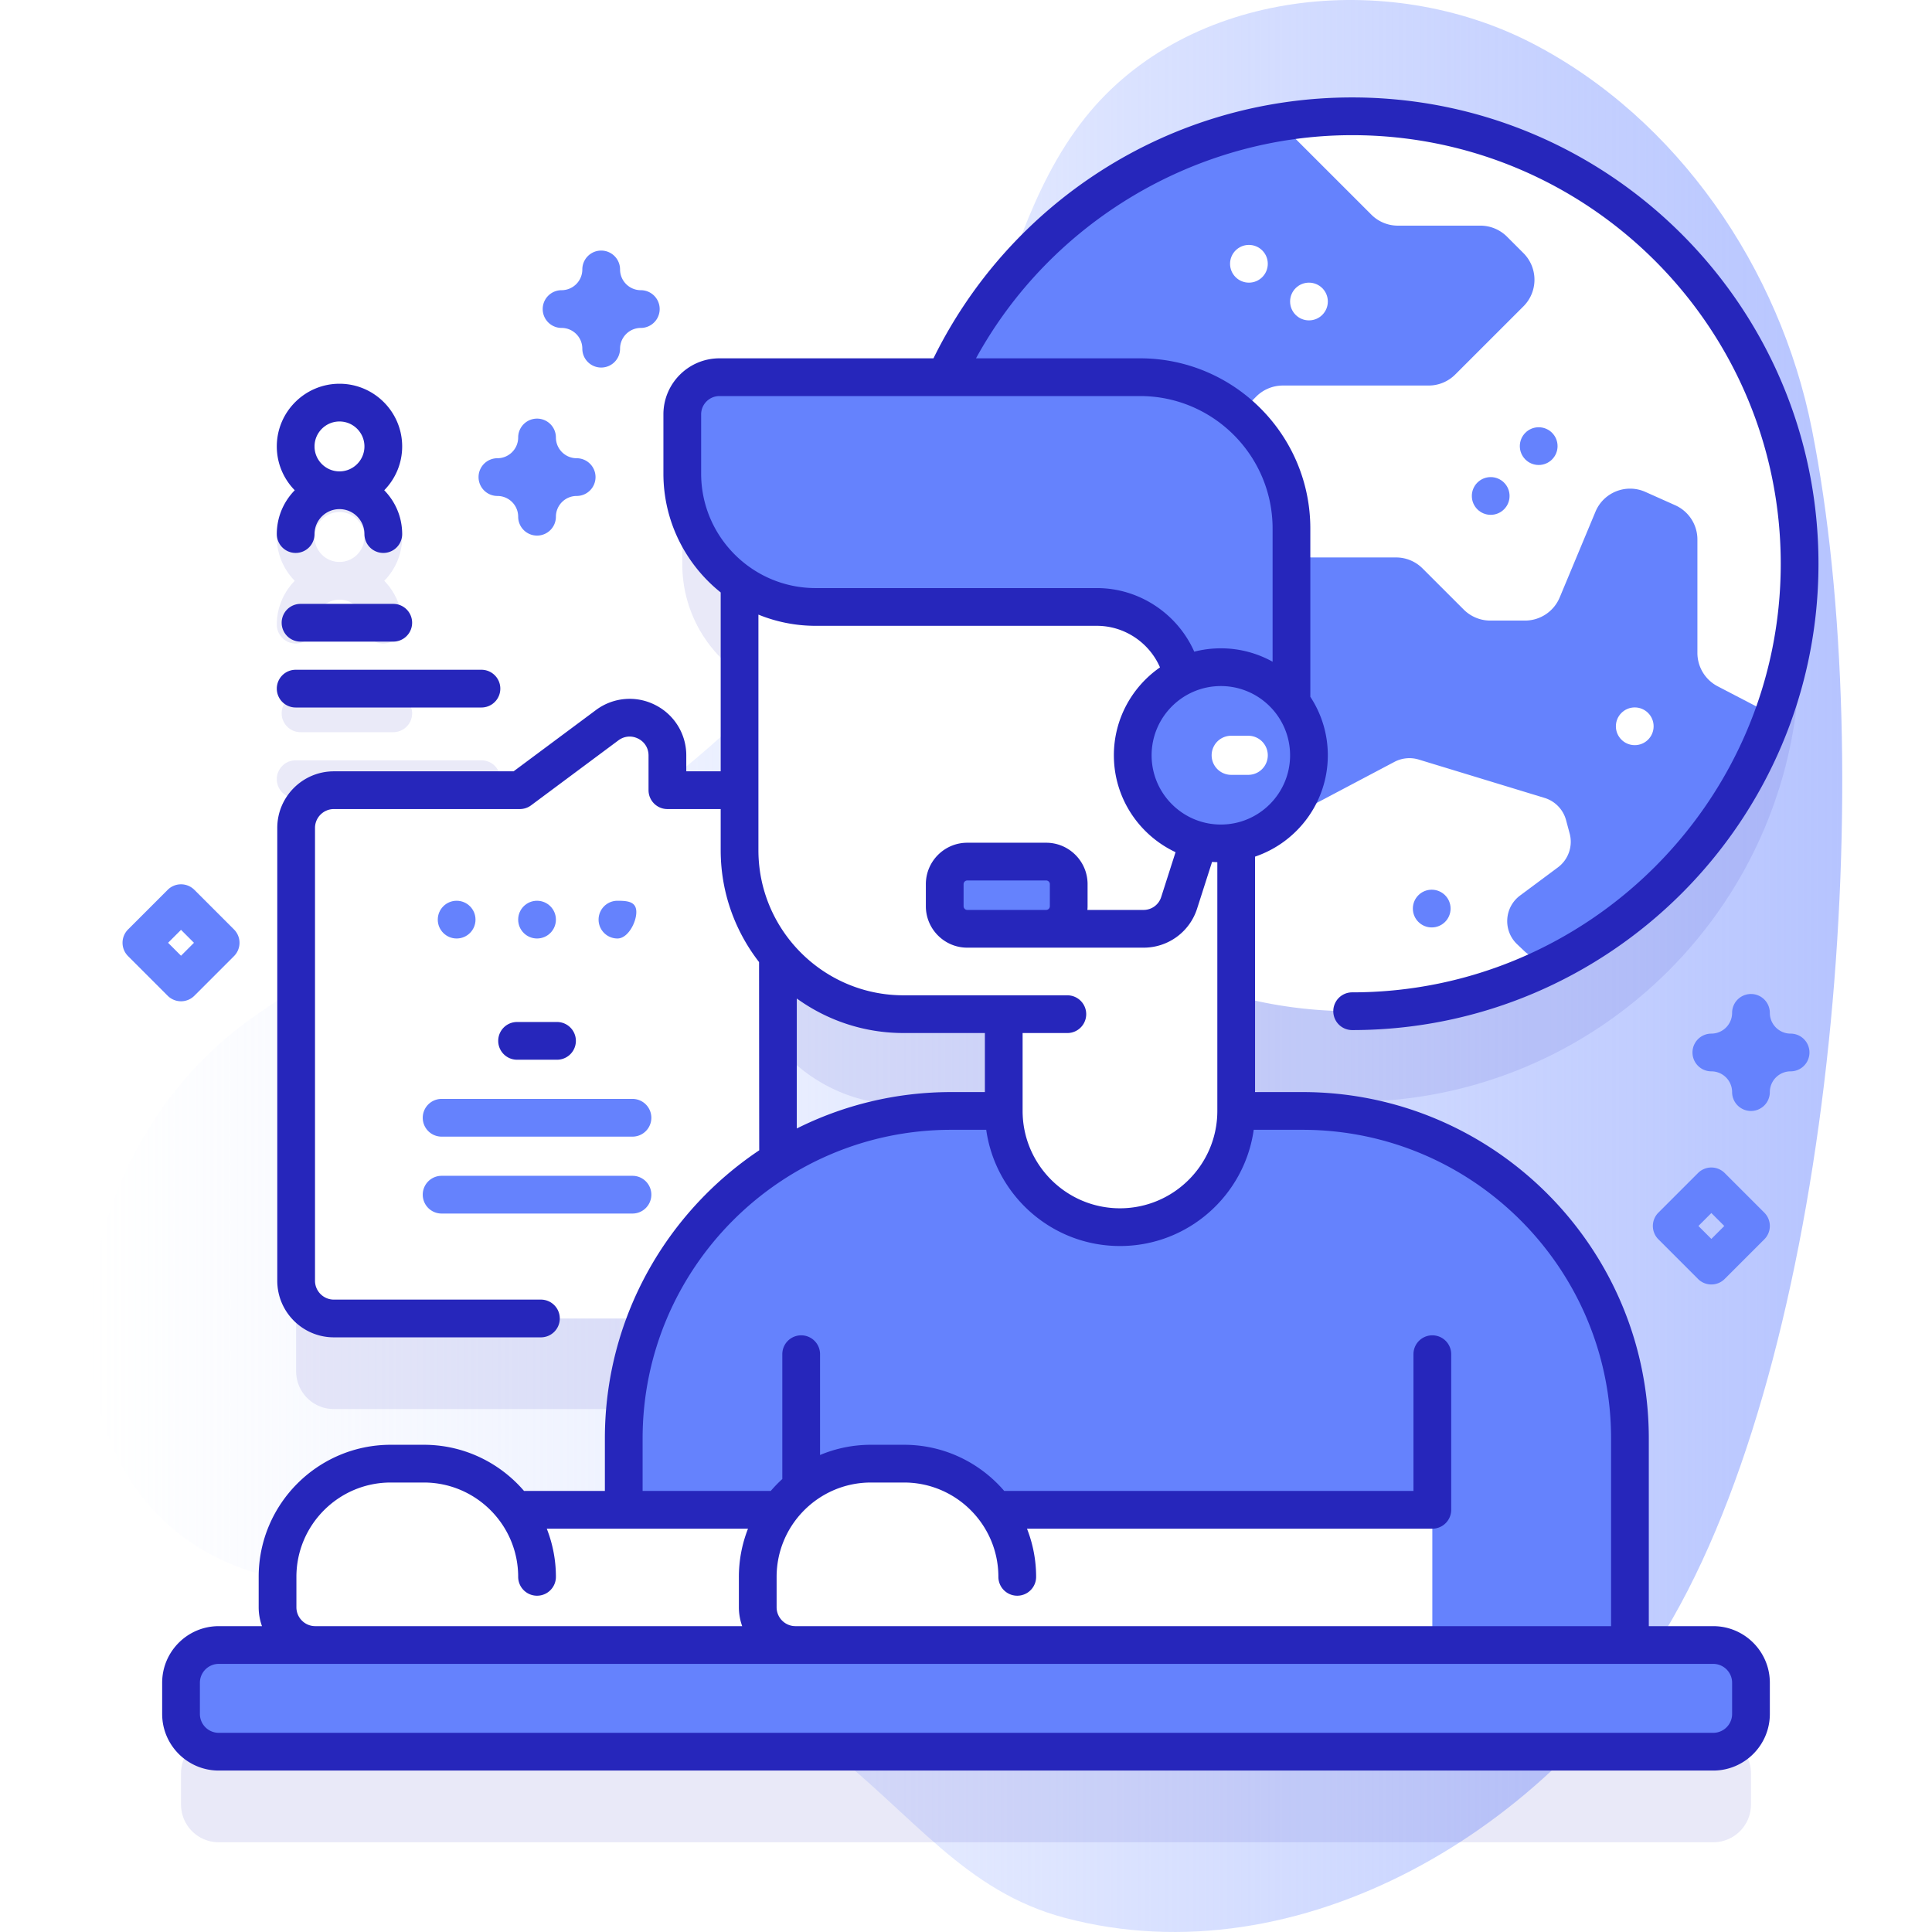 <svg xmlns="http://www.w3.org/2000/svg" version="1.1" xmlns:xlink="http://www.w3.org/1999/xlink" xmlns:svgjs="http://svgjs.com/svgjs" width="512" height="512" x="0" y="0" viewBox="0 0 512 512" style="enable-background:new 0 0 512 512" xml:space="preserve" class=""><defs><linearGradient id="a" x1="23.783" x2="488.218" y1="256" y2="256" gradientUnits="userSpaceOnUse"><stop offset="0" stop-color="#d1ddff" stop-opacity="0"></stop><stop offset="1" stop-color="#b6c4ff"></stop></linearGradient></defs><g><linearGradient id="a" x1="23.783" x2="488.218" y1="256" y2="256" gradientUnits="userSpaceOnUse"><stop offset="0" stop-color="#d1ddff" stop-opacity="0"></stop><stop offset="1" stop-color="#b6c4ff"></stop></linearGradient><path fill="url(&quot;#a&quot;)" d="M480.163 113.716c-8.46-42.52-35.556-82.285-74.058-102.214S314.73-2.801 287.669 31.07c-15.06 18.849-20.674 43.257-29.195 65.828-23.305 61.732-71.814 113.519-131.894 140.803-21.178 9.618-42.246 19.235-61.031 32.952-58.62 42.805-58.62 144.281 19.727 149.161 144.522 9.002 143.672 74.313 196.957 88.447 62.107 16.474 129.129-23.573 161.026-79.352 43.263-75.657 54.702-225.736 36.904-315.193z" data-original="url(#a)"></path><path fill="#2626BB" d="M454.026 459.948h-22.081v-54.752c0-47.932-38.856-86.788-86.788-86.788h-17.552v-30.455a118.721 118.721 0 0 0 30.731 4.03c65.49 0 118.58-53.09 118.58-118.58s-53.09-118.58-118.58-118.58c-47.841 0-89.059 28.334-107.804 69.134H190.66c-5.44 0-9.849 4.41-9.849 9.849v15.692c0 12.024 6.008 22.639 15.18 29.025v54.89h-19.118v-9.204c0-8.224-9.374-12.932-15.971-8.022l-23.143 17.226H88.483c-5.523 0-10 4.477-10 10v120c0 5.523 4.477 10 10 10h82.823c-3.876 9.843-6.005 20.564-6.005 31.783v18.92h-28.809c-5.462-7.419-14.252-12.235-24.171-12.235h-8.771c-16.569 0-30 13.432-30 30v8.067c0 5.523 4.477 10 10 10H57.974c-5.523 0-10 4.477-10 10v8.268c0 5.523 4.477 10 10 10h396.053c5.523 0 10-4.477 10-10v-8.268c-.001-5.522-4.478-10-10.001-10zM252.09 318.408c-16.867 0-32.607 4.817-45.929 13.143v-54.315c7.971 9.491 19.921 15.529 33.286 15.529h26.557v25.643z" opacity=".1" data-original="#2626bb" class=""></path><path fill="#FFFFFF" d="M196.161 349.413H88.483c-5.523 0-10-4.477-10-10v-120c0-5.523 4.477-10 10-10h49.276l23.143-17.226c6.597-4.91 15.971-.202 15.971 8.022v9.204h19.288c5.523 0 10 4.477 10 10v120c0 5.523-4.477 10-10 10z" data-original="#ffffff"></path><g fill="#6582FD"><path d="M168.631 241.71c0 2.761-2.239 7-5 7a5 5 0 0 1 0-10c2.761 0 5 .239 5 3z" fill="#6582FD" data-original="#6582fd" class=""></path><circle cx="142.322" cy="243.71" r="5" fill="#6582FD" data-original="#6582fd" class=""></circle><circle cx="121.014" cy="243.71" r="5" fill="#6582FD" data-original="#6582fd" class=""></circle></g><path fill="#2626BB" d="M147.614 280.839h-10.583a5 5 0 0 1 0-10h10.583a5 5 0 0 1 0 10z" data-original="#2626bb" class=""></path><path fill="#6582FD" d="M167.614 301.221h-50.583a5 5 0 0 1 0-10h50.583a5 5 0 0 1 0 10zM167.614 321.602h-50.583a5 5 0 0 1 0-10h50.583a5 5 0 0 1 0 10zM338.938 32.401c-56.263 9.258-99.183 58.117-99.183 117.001 0 15.83 3.102 30.936 8.732 44.743l87.491 49.3 77.536 10.944c26.04-13.715 46.357-36.834 56.433-64.84l-21.893-89.593-45.285-51.72z" data-original="#6582fd" class=""></path><path fill="#FFFFFF" d="m402.08 250.26 1.9 1.8a8.466 8.466 0 0 0 5.82 2.32h3.71c-16.48 8.69-35.25 13.6-55.17 13.6-49.66 0-92.19-30.53-109.84-73.84l15.53-15.53a6.01 6.01 0 0 0 1.76-4.25v-10.75c0-3.31 2.69-6 6-6h9.9c1 0 1.99.25 2.87.73l27.21 14.86c1.25.68 2.64 1.04 4.06 1.04h13.33c4.68 0 8.47 3.79 8.47 8.47v3.36c0 2.25-.9 4.42-2.49 6.01l-5.11 5.11c-3.87 3.86-3.12 10.32 1.53 13.2l5.97 3.69a8.493 8.493 0 0 0 8.42.29l23.6-12.47a8.51 8.51 0 0 1 6.43-.61l33.33 10.16a8.46 8.46 0 0 1 5.71 5.89l.95 3.53c.91 3.36-.33 6.94-3.13 9.01l-9.99 7.43c-4.23 3.14-4.6 9.33-.77 12.95zM476.92 149.4c0 14.09-2.46 27.61-6.97 40.15l-14.76-7.68a9.97 9.97 0 0 1-5.36-8.83v-30.06c0-3.93-2.3-7.48-5.89-9.09l-7.88-3.52c-5.11-2.29-11.1.08-13.25 5.25l-9.48 22.72a9.969 9.969 0 0 1-9.19 6.12h-9.2c-2.64 0-5.17-1.05-7.04-2.92l-10.91-10.9a9.92 9.92 0 0 0-7.03-2.91h-22.18c-2.64 0-5.17-1.05-7.04-2.92l-16.73-16.73a9.953 9.953 0 0 1 0-14.08l8.92-8.92a9.986 9.986 0 0 1 7.04-2.91h38.64c2.64 0 5.17-1.05 7.04-2.92l18.09-18.08c3.88-3.89 3.88-10.19 0-14.08l-4.38-4.38a9.986 9.986 0 0 0-7.04-2.91h-21.86c-2.64 0-5.18-1.05-7.04-2.92l-24.48-24.47c6.31-1.05 12.79-1.59 19.4-1.59 65.49 0 118.58 53.09 118.58 118.58z" data-original="#ffffff"></path><circle cx="407.77" cy="118.227" r="5" fill="#6582FD" data-original="#6582fd" class=""></circle><circle cx="379.421" cy="240.78" r="5" fill="#6582FD" data-original="#6582fd" class=""></circle><g fill="#FFFFFF"><circle cx="330.978" cy="69.905" r="5" fill="#FFFFFF" data-original="#ffffff"></circle><circle cx="433.226" cy="192.475" r="5" fill="#FFFFFF" data-original="#ffffff"></circle><circle cx="346.89" cy="79.905" r="5" fill="#FFFFFF" data-original="#ffffff"></circle></g><circle cx="395.051" cy="131.435" r="5" fill="#6582FD" data-original="#6582fd" class=""></circle><path fill="#6582FD" d="M431.946 435.949H165.302v-54.752c0-47.932 38.856-86.788 86.788-86.788h93.067c47.932 0 86.788 38.856 86.788 86.788v54.752z" data-original="#6582fd" class=""></path><path fill="#FFFFFF" d="M327.61 154.17v140.235c0 17.013-13.792 30.805-30.805 30.805-17.013 0-30.805-13.792-30.805-30.805V268.77h-26.55c-24.002 0-43.46-19.458-43.46-43.46v-71.14z" data-original="#ffffff"></path><path fill="#6582FD" d="M322.288 214.848h-8.512l.133-30.491c.164-12.934-10.276-23.508-23.211-23.508h-74.534c-19.524 0-35.352-15.828-35.352-35.352v-15.692c0-5.44 4.41-9.849 9.849-9.849h111.473c22.153 0 40.112 17.959 40.112 40.112v54.823c-.001 11.022-8.936 19.957-19.958 19.957z" data-original="#6582fd" class=""></path><g fill="#FFFFFF"><path d="M128.53 400.116h93.793v35.832H128.53z" fill="#FFFFFF" data-original="#ffffff"></path><path d="M142.322 435.949H83.551c-5.523 0-10-4.477-10-10v-8.067c0-16.569 13.431-30 30-30h8.771c16.569 0 30 13.431 30 30z" fill="#FFFFFF" data-original="#ffffff"></path></g><g fill="#FFFFFF"><path d="M255.789 400.116h123.793v35.832H255.789z" fill="#FFFFFF" data-original="#ffffff"></path><path d="M269.582 435.949h-58.771c-5.523 0-10-4.477-10-10v-8.067c0-16.569 13.431-30 30-30h8.771c16.569 0 30 13.431 30 30z" fill="#FFFFFF" data-original="#ffffff"></path></g><path fill="#6582FD" d="M454.026 464.217H57.974c-5.523 0-10-4.477-10-10v-8.268c0-5.523 4.477-10 10-10h396.053c5.523 0 10 4.477 10 10v8.268c-.001 5.523-4.478 10-10.001 10z" data-original="#6582fd" class=""></path><circle cx="323.538" cy="200.162" r="23.349" fill="#6582FD" data-original="#6582fd" class=""></circle><path fill="#FFFFFF" d="M330.798 205.343h-4.52a5.181 5.181 0 0 1 0-10.362h4.52a5.181 5.181 0 0 1 0 10.362z" data-original="#ffffff"></path><path fill="#6582FD" d="M277.237 246.14h-20.893a5.983 5.983 0 0 1-5.983-5.983v-5.843a5.983 5.983 0 0 1 5.983-5.983h20.893a5.983 5.983 0 0 1 5.983 5.983v5.843a5.983 5.983 0 0 1-5.983 5.983z" data-original="#6582fd" class=""></path><g fill="#2626BB"><g opacity=".1" fill="#2626BB"><path d="M104.219 194.035H79.644a5 5 0 0 1 0-10h24.576a5 5 0 0 1-.001 10zM78.355 201.495h49.235a5 5 0 0 1 0 10H78.355a5 5 0 0 1 0-10zM78.11 153.923c-2.936 2.998-4.754 7.095-4.754 11.613a5 5 0 0 0 10 0c0-3.646 2.967-6.613 6.613-6.613s6.613 2.966 6.613 6.613a5 5 0 0 0 10 0c0-4.518-1.818-8.615-4.754-11.613 2.936-2.998 4.754-7.095 4.754-11.613 0-9.161-7.453-16.613-16.613-16.613s-16.613 7.453-16.613 16.613c-.001 4.518 1.817 8.615 4.754 11.613zm18.472-11.613c0 3.646-2.967 6.613-6.613 6.613s-6.613-2.967-6.613-6.613 2.967-6.613 6.613-6.613 6.613 2.966 6.613 6.613z" fill="#2626BB" data-original="#2626bb" class=""></path></g><path d="M454.026 430.948H436.95V381.2c0-50.613-41.177-91.79-91.79-91.79h-12.555v-62.395c11.196-3.791 19.281-14.392 19.281-26.853a28.174 28.174 0 0 0-4.636-15.509V140.07c0-24.874-20.241-45.11-45.12-45.11h-43.478c19.79-36.108 58.269-59.138 99.684-59.138 62.628 0 113.58 50.952 113.58 113.58s-50.952 113.58-113.58 113.58a5 5 0 1 0 0 10c68.142 0 123.58-55.438 123.58-123.58s-55.438-123.58-123.58-123.58c-23.736 0-46.793 6.748-66.678 19.515a123.856 123.856 0 0 0-44.277 49.623h-56.72c-8.188 0-14.85 6.662-14.85 14.851V125.5c0 12.735 5.937 24.104 15.181 31.504v47.406h-9.121v-4.2a14.92 14.92 0 0 0-8.265-13.401 14.919 14.919 0 0 0-15.69 1.371l-21.812 16.23H88.48c-8.271 0-15 6.729-15 15v120c0 8.271 6.729 15 15 15h54.87a5 5 0 1 0 0-10H88.48c-2.757 0-5-2.243-5-5v-120c0-2.757 2.243-5 5-5h49.28a5.008 5.008 0 0 0 2.985-.988l23.14-17.22c1.55-1.153 3.506-1.322 5.231-.458 1.725.867 2.754 2.536 2.754 4.466v9.2a5 5 0 0 0 5 5h14.121v10.899c0 11.161 3.804 21.445 10.169 29.647 0 0 .032 49.735.046 49.887C176.562 321.32 160.3 349.395 160.3 381.2v13.916h-21.426c-6.424-7.481-15.94-12.234-26.551-12.234h-8.771c-19.299 0-35 15.701-35 35v8.066c0 1.755.319 3.433.875 5H57.974c-8.271 0-15 6.729-15 15v8.269c0 8.271 6.729 15 15 15h396.053c8.271 0 15-6.729 15-15v-8.269c-.001-8.271-6.73-15-15.001-15zM323.538 218.511c-10.118 0-18.349-8.231-18.349-18.349s8.231-18.349 18.349-18.349 18.349 8.231 18.349 18.349-8.232 18.349-18.349 18.349zM185.81 125.5v-15.689a4.856 4.856 0 0 1 4.85-4.851h111.47c19.365 0 35.12 15.75 35.12 35.11v35.291a28.174 28.174 0 0 0-13.712-3.548c-2.432 0-4.793.309-7.047.887-4.442-10.018-14.525-16.851-25.791-16.851h-74.54c-16.735.001-30.35-13.615-30.35-30.349zm15.181 37.38a40.114 40.114 0 0 0 15.169 2.97h74.54c7.326 0 13.88 4.473 16.713 11.015-7.38 5.123-12.225 13.653-12.225 23.298 0 11.343 6.699 21.146 16.346 25.674l-3.81 11.896a4.888 4.888 0 0 1-4.67 3.408h-14.883a11 11 0 0 0 .05-.983v-5.843c0-6.057-4.927-10.983-10.983-10.983h-20.893c-6.056 0-10.983 4.927-10.983 10.983v5.843c0 6.057 4.927 10.983 10.983 10.983h46.709a14.856 14.856 0 0 0 14.193-10.357l3.964-12.375c.462.038.926.064 1.394.08v65.921c0 14.227-11.574 25.801-25.801 25.801s-25.801-11.574-25.801-25.801v-20.644h11.854a5 5 0 1 0 0-10h-43.411c-21.205 0-38.456-17.251-38.456-38.455V162.88zm55.354 78.26a.984.984 0 0 1-.983-.983v-5.843c0-.542.441-.983.983-.983h20.893c.542 0 .983.441.983.983v5.843a.984.984 0 0 1-.983.983zm-45.185 23.474c7.966 5.749 17.734 9.15 28.287 9.15h21.557v15.646h-8.914c-14.699 0-28.6 3.479-40.93 9.648zM170.3 381.2c0-45.1 36.691-81.79 81.79-81.79h9.27c2.442 17.38 17.401 30.799 35.444 30.799s33.002-13.419 35.444-30.799h12.912c45.099 0 81.79 36.69 81.79 81.79v49.748H210.811c-2.757 0-5-2.243-5-5v-8.066c0-13.785 11.215-25 25-25h8.771c13.785 0 25 11.215 25 25a5 5 0 1 0 10 0c0-4.504-.865-8.807-2.421-12.766h107.421a5 5 0 0 0 5-5v-41.241a5 5 0 1 0-10 0v36.241H266.133c-6.424-7.481-15.94-12.234-26.551-12.234h-8.771c-4.779 0-9.335.965-13.489 2.707v-26.714a5 5 0 1 0-10 0v33.082a35.26 35.26 0 0 0-3.062 3.159H170.3zm-91.749 44.748v-8.066c0-13.785 11.215-25 25-25h8.771c13.785 0 25 11.215 25 25a5 5 0 1 0 10 0c0-4.504-.865-8.807-2.421-12.766h53.331a34.794 34.794 0 0 0-2.421 12.766v8.066c0 1.755.319 3.433.875 5H83.551c-2.757 0-5-2.243-5-5zm380.475 28.269c0 2.757-2.243 5-5 5H57.974c-2.757 0-5-2.243-5-5v-8.269c0-2.757 2.243-5 5-5h396.053c2.757 0 5 2.243 5 5v8.269zM79.644 160.035a5 5 0 1 0 0 10h24.575a5 5 0 1 0 0-10z" fill="#2626BB" data-original="#2626bb" class=""></path><path d="M78.355 187.495h49.234a5 5 0 1 0 0-10H78.355a5 5 0 1 0 0 10zM78.355 146.536a5 5 0 0 0 5-5c0-3.646 2.966-6.613 6.613-6.613s6.613 2.967 6.613 6.613a5 5 0 1 0 10 0c0-4.518-1.818-8.615-4.755-11.613 2.936-2.998 4.755-7.095 4.755-11.613 0-9.16-7.453-16.613-16.613-16.613s-16.613 7.453-16.613 16.613c0 4.518 1.818 8.615 4.755 11.613-2.936 2.998-4.755 7.095-4.755 11.613a5 5 0 0 0 5 5zm11.613-34.84c3.646 0 6.613 2.967 6.613 6.613s-2.967 6.613-6.613 6.613-6.613-2.967-6.613-6.613 2.967-6.613 6.613-6.613z" fill="#2626BB" data-original="#2626bb" class=""></path></g><g fill="#6582FD"><path d="M159.322 97.405a5 5 0 0 1-5-5c0-3.032-2.467-5.5-5.5-5.5a5 5 0 1 1 0-10c3.033 0 5.5-2.468 5.5-5.5a5 5 0 1 1 10 0c0 3.032 2.467 5.5 5.5 5.5a5 5 0 1 1 0 10 5.506 5.506 0 0 0-5.5 5.5 5 5 0 0 1-5 5zM142.322 141.936a5 5 0 0 1-5-5c0-3.032-2.467-5.5-5.5-5.5a5 5 0 1 1 0-10c3.033 0 5.5-2.468 5.5-5.5a5 5 0 1 1 10 0c0 3.032 2.467 5.5 5.5 5.5a5 5 0 1 1 0 10 5.506 5.506 0 0 0-5.5 5.5 5 5 0 0 1-5 5zM464.026 294.419a5 5 0 0 1-5-5c0-3.032-2.467-5.5-5.5-5.5a5 5 0 1 1 0-10c3.033 0 5.5-2.468 5.5-5.5a5 5 0 1 1 10 0c0 3.032 2.467 5.5 5.5 5.5a5 5 0 1 1 0 10 5.506 5.506 0 0 0-5.5 5.5 5 5 0 0 1-5 5zM47.974 265.349a4.984 4.984 0 0 1-3.536-1.465l-10.5-10.5a4.998 4.998 0 0 1 0-7.07l10.5-10.5a5 5 0 0 1 7.071 0l10.5 10.5a4.998 4.998 0 0 1 0 7.07l-10.5 10.5a4.986 4.986 0 0 1-3.535 1.465zm-3.429-15.5 3.429 3.429 3.429-3.429-3.429-3.429zM453.526 340.398a4.984 4.984 0 0 1-3.536-1.465l-10.5-10.5a4.998 4.998 0 0 1 0-7.07l10.5-10.5a5 5 0 0 1 7.071 0l10.5 10.5a4.998 4.998 0 0 1 0 7.07l-10.5 10.5a4.98 4.98 0 0 1-3.535 1.465zm-3.428-15.5 3.429 3.429 3.429-3.429-3.429-3.429z" fill="#6582FD" data-original="#6582fd" class=""></path></g></g></svg>
